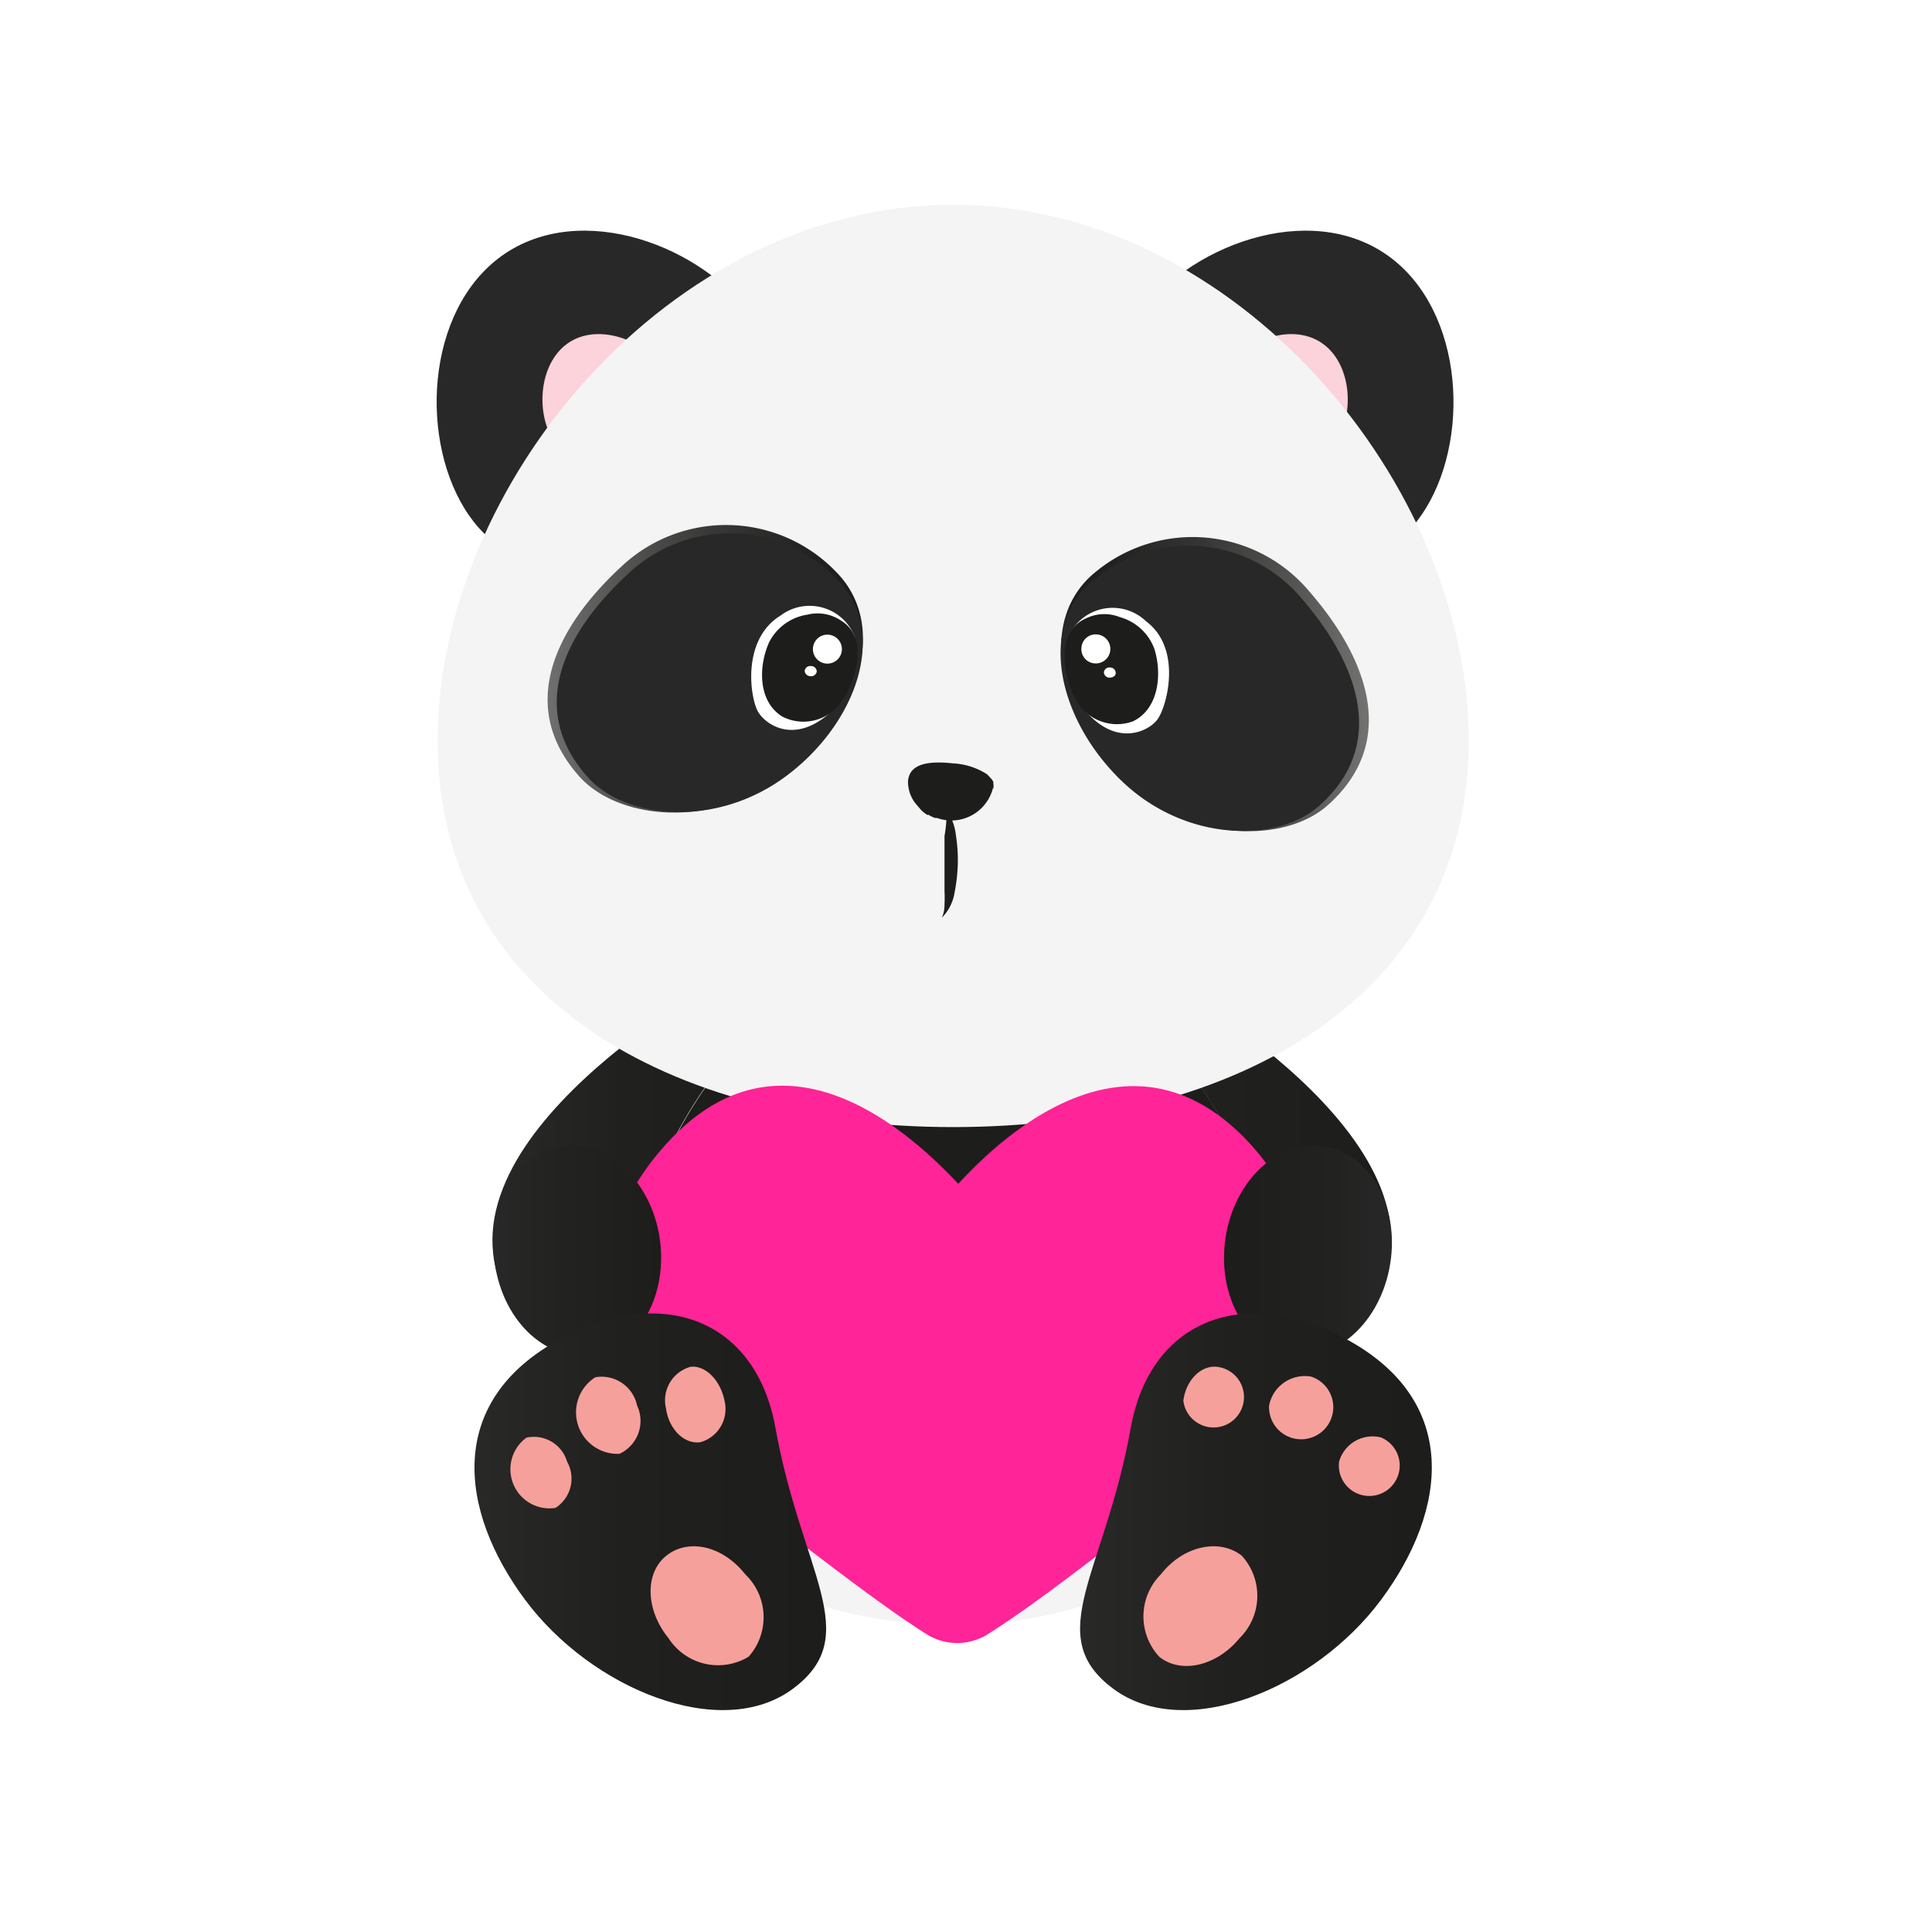 <svg id="Livello_1" data-name="Livello 1" xmlns="http://www.w3.org/2000/svg" xmlns:xlink="http://www.w3.org/1999/xlink" viewBox="0 0 80 80"><defs><style>.cls-1{mask:url(#mask);filter:url(#luminosity-noclip-3);}.cls-2,.cls-4{mix-blend-mode:multiply;}.cls-2{fill:url(#ÅÂÁ_Ï_ÌÌ_È_ËÂÌÚ_5);}.cls-3{mask:url(#mask-2);filter:url(#luminosity-noclip-4);}.cls-4{fill:url(#ÅÂÁ_Ï_ÌÌ_È_ËÂÌÚ_5-2);}.cls-5{fill:none;}.cls-18,.cls-6{fill:#282828;}.cls-7{fill:#fcd2db;}.cls-8{fill:url(#Sfumatura_senza_nome_2);}.cls-9{fill:url(#Sfumatura_senza_nome_2-2);}.cls-10{fill:#f4f4f4;}.cls-11{fill:url(#Sfumatura_senza_nome_5);}.cls-12{mask:url(#mask-3);}.cls-13,.cls-15{opacity:0.62;}.cls-13{fill:url(#Sfumatura_senza_nome_899);}.cls-14{mask:url(#mask-4);}.cls-15{fill:url(#Sfumatura_senza_nome_899-2);}.cls-16{fill:#1d1d1b;}.cls-17,.cls-18,.cls-20{fill-rule:evenodd;}.cls-17{fill:url(#Sfumatura_senza_nome_1244);}.cls-19{fill:#fff;}.cls-20{fill:url(#Sfumatura_senza_nome_1249);}.cls-21{fill:#ff2497;}.cls-22{fill:url(#Sfumatura_senza_nome_4);}.cls-23{fill:url(#Sfumatura_senza_nome_3);}.cls-24{fill:url(#Sfumatura_senza_nome_2-3);}.cls-25{fill:#f6a09c;}.cls-26{fill:url(#Sfumatura_senza_nome_2-4);}.cls-27{filter:url(#luminosity-noclip-2);}.cls-28{filter:url(#luminosity-noclip);}</style><filter id="luminosity-noclip" x="20.97" y="-8419" width="6.31" height="32766" filterUnits="userSpaceOnUse" color-interpolation-filters="sRGB"><feFlood flood-color="#fff" result="bg"/><feBlend in="SourceGraphic" in2="bg"/></filter><mask id="mask" x="20.97" y="-8419" width="6.31" height="32766" maskUnits="userSpaceOnUse"><g class="cls-28"/></mask><radialGradient id="ÅÂÁ_Ï_ÌÌ_È_ËÂÌÚ_5" cx="-15921.92" cy="91303.9" r="7.05" gradientTransform="matrix(-0.4, -0.21, -0.21, 0.4, 12828.16, -39409.1)" gradientUnits="userSpaceOnUse"><stop offset="0" stop-color="#fff"/><stop offset="0.09" stop-color="#f4f4f4"/><stop offset="0.24" stop-color="#d7d7d7"/><stop offset="0.44" stop-color="#a7a7a7"/><stop offset="0.67" stop-color="#656565"/><stop offset="0.94" stop-color="#121212"/><stop offset="1"/></radialGradient><filter id="luminosity-noclip-2" x="50.9" y="-8419" width="6.31" height="32766" filterUnits="userSpaceOnUse" color-interpolation-filters="sRGB"><feFlood flood-color="#fff" result="bg"/><feBlend in="SourceGraphic" in2="bg"/></filter><mask id="mask-2" x="50.9" y="-8419" width="6.31" height="32766" maskUnits="userSpaceOnUse"><g class="cls-27"/></mask><radialGradient id="ÅÂÁ_Ï_ÌÌ_È_ËÂÌÚ_5-2" cx="-15982.69" cy="91275.74" r="7.05" xlink:href="#ÅÂÁ_Ï_ÌÌ_È_ËÂÌÚ_5"/><linearGradient id="Sfumatura_senza_nome_2" x1="44.98" y1="48.12" x2="57.62" y2="48.12" gradientUnits="userSpaceOnUse"><stop offset="0" stop-color="#282828"/><stop offset="0.02" stop-color="#282827"/><stop offset="0.43" stop-color="#20201e"/><stop offset="0.98" stop-color="#1d1d1b"/></linearGradient><linearGradient id="Sfumatura_senza_nome_2-2" x1="20.44" y1="48.12" x2="33.07" y2="48.12" xlink:href="#Sfumatura_senza_nome_2"/><linearGradient id="Sfumatura_senza_nome_5" x1="39.47" y1="53.5" x2="39.47" y2="38.91" gradientUnits="userSpaceOnUse"><stop offset="0" stop-color="#282828"/><stop offset="0.01" stop-color="#242424"/><stop offset="0.05" stop-color="#1f1f1d"/><stop offset="0.14" stop-color="#1d1d1b"/></linearGradient><filter id="luminosity-noclip-3" x="20.97" y="29.3" width="6.31" height="6.31" filterUnits="userSpaceOnUse" color-interpolation-filters="sRGB"><feFlood flood-color="#fff" result="bg"/><feBlend in="SourceGraphic" in2="bg"/></filter><mask id="mask-3" x="20.97" y="29.3" width="6.31" height="6.31" maskUnits="userSpaceOnUse"><g class="cls-1"><path class="cls-2" d="M26.91,33.93a3.15,3.15,0,1,1-1.31-4.26A3.15,3.15,0,0,1,26.91,33.93Z"/></g></mask><radialGradient id="Sfumatura_senza_nome_899" cx="-15921.92" cy="91303.9" r="7.05" gradientTransform="matrix(-0.4, -0.21, -0.21, 0.4, 12828.16, -39409.1)" gradientUnits="userSpaceOnUse"><stop offset="0" stop-color="#f39daa"/><stop offset="0.56" stop-color="#f39faa"/><stop offset="0.83" stop-color="#f4a7a8"/><stop offset="1" stop-color="#f6b1a6"/></radialGradient><filter id="luminosity-noclip-4" x="50.9" y="30.88" width="6.31" height="6.31" filterUnits="userSpaceOnUse" color-interpolation-filters="sRGB"><feFlood flood-color="#fff" result="bg"/><feBlend in="SourceGraphic" in2="bg"/></filter><mask id="mask-4" x="50.9" y="30.88" width="6.31" height="6.31" maskUnits="userSpaceOnUse"><g class="cls-3"><path class="cls-4" d="M56.84,35.5a3.16,3.16,0,1,1-1.31-4.26A3.16,3.16,0,0,1,56.84,35.5Z"/></g></mask><radialGradient id="Sfumatura_senza_nome_899-2" cx="-15982.69" cy="91275.74" r="7.05" xlink:href="#Sfumatura_senza_nome_899"/><linearGradient id="Sfumatura_senza_nome_1244" x1="43.93" y1="28.33" x2="56.68" y2="28.33" gradientUnits="userSpaceOnUse"><stop offset="0.02" stop-color="#1d1d1b"/><stop offset="0.2" stop-color="#232321"/><stop offset="0.45" stop-color="#353534"/><stop offset="0.74" stop-color="#525251"/><stop offset="1" stop-color="#727271"/></linearGradient><linearGradient id="Sfumatura_senza_nome_1249" x1="22.66" y1="27.7" x2="35.73" y2="27.7" gradientUnits="userSpaceOnUse"><stop offset="0" stop-color="#706f6f"/><stop offset="0.2" stop-color="#585857"/><stop offset="0.52" stop-color="#383836"/><stop offset="0.8" stop-color="#242422"/><stop offset="0.98" stop-color="#1d1d1b"/></linearGradient><linearGradient id="Sfumatura_senza_nome_4" x1="50.68" y1="49.92" x2="57.64" y2="49.92" gradientTransform="translate(0.09 2.56) scale(1 0.99)" gradientUnits="userSpaceOnUse"><stop offset="0.02" stop-color="#1d1d1b"/><stop offset="0.64" stop-color="#222221"/><stop offset="1" stop-color="#282828"/></linearGradient><linearGradient id="Sfumatura_senza_nome_3" x1="20.36" y1="49.92" x2="27.33" y2="49.92" gradientTransform="translate(0.09 2.56) scale(1 0.99)" gradientUnits="userSpaceOnUse"><stop offset="0" stop-color="#282828"/><stop offset="0.32" stop-color="#232322"/><stop offset="0.98" stop-color="#1d1d1b"/></linearGradient><linearGradient id="Sfumatura_senza_nome_2-3" x1="44.73" y1="62.6" x2="59.29" y2="62.6" xlink:href="#Sfumatura_senza_nome_2"/><linearGradient id="Sfumatura_senza_nome_2-4" x1="19.65" y1="62.6" x2="34.21" y2="62.6" xlink:href="#Sfumatura_senza_nome_2"/></defs><rect class="cls-5" x="8.28" y="8.48" width="62.33" height="62.33" transform="translate(79.09 0.2) rotate(90)"/><path class="cls-6" d="M46.81,13.55c-1.94,3.14,0,6.17,3.36,8.23s6.94,2.42,8.87-.73,1.5-8.6-1.88-10.67S48.74,10.4,46.81,13.55Z"/><path class="cls-7" d="M50.71,15.35c-.73,1.2,0,2.35,1.28,3.14s2.64.91,3.38-.28.57-3.27-.72-4.06S51.45,14.16,50.71,15.35Z"/><path class="cls-8" d="M48,40.48s12.48,6.75,9,13.26c-3.65,6.79-10.88-5.46-12-9.23Z"/><path class="cls-9" d="M30,40.48s-12.47,6.75-9,13.26c3.65,6.79,10.88-5.46,12-9.23Z"/><path class="cls-10" d="M53.11,55.38c0,7.84-6.11,11.89-13.64,11.89s-13.65-4-13.65-11.89,6.11-16.47,13.65-16.47S53.11,47.55,53.11,55.38Z"/><path class="cls-11" d="M39.47,49.49c5.67,0,10.65,1.74,13.53,4-.87-7.28-6.6-14.59-13.53-14.59S26.81,46.22,25.94,53.5C28.81,51.23,33.8,49.49,39.47,49.49Z"/><path class="cls-6" d="M31.46,13.55c1.93,3.14,0,6.17-3.36,8.23s-6.94,2.42-8.87-.73-1.51-8.6,1.87-10.67S29.53,10.4,31.46,13.55Z"/><path class="cls-7" d="M27.55,15.35c.74,1.2,0,2.35-1.28,3.14s-2.63.91-3.37-.28-.57-3.27.71-4.06S26.82,14.16,27.55,15.35Z"/><path class="cls-10" d="M18.12,30.67c0,10.54,9.56,16,21.35,16s21.35-5.47,21.35-16S51.26,8.48,39.47,8.48,18.12,20.12,18.12,30.67Z"/><g class="cls-12"><path class="cls-13" d="M26.91,33.93a3.15,3.15,0,1,1-1.31-4.26A3.15,3.15,0,0,1,26.91,33.93Z"/></g><g class="cls-14"><path class="cls-15" d="M56.84,35.5a3.16,3.16,0,1,1-1.31-4.26A3.16,3.16,0,0,1,56.84,35.5Z"/></g><path class="cls-16" d="M52.15,29Z"/><path class="cls-16" d="M41.13,32.67h0a.69.69,0,0,0,0-.25s0,0,0-.05A.56.56,0,0,0,41,32.2s0,0,0,0a.81.81,0,0,0-.16-.16h0a2.88,2.88,0,0,0-1.37-.43c-1-.11-1.8,0-1.87.72a1.45,1.45,0,0,0,.31.94h0l.23.27,0,0a1.69,1.69,0,0,0,.25.2l.06,0a1.13,1.13,0,0,0,.27.13l.08,0a1.62,1.62,0,0,0,.38.09h0a1.61,1.61,0,0,0,.44,0,1.78,1.78,0,0,0,1.5-1.34Z"/><path class="cls-16" d="M39.2,33.53a2.47,2.47,0,0,1,.39,1.11,6.57,6.57,0,0,1,.07,1.17A7.5,7.5,0,0,1,39.52,37,1.89,1.89,0,0,1,39,38a1.29,1.29,0,0,0,.11-.55,5.27,5.27,0,0,0,0-.56c0-.38,0-.76,0-1.14s0-.75,0-1.13A6.11,6.11,0,0,0,39.2,33.53Z"/><path class="cls-17" d="M45.37,23.68c-2.48,2-1.52,6,1.21,8.62s6.63,2.61,8.39,1.05c2.88-2.55,1.77-5.94-.72-8.82A6.31,6.31,0,0,0,45.37,23.68Z"/><path class="cls-18" d="M45.3,24c-2.4,1.93-1.47,5.85,1.18,8.37s6.43,2.52,8.14,1c2.79-2.47,1.71-5.77-.7-8.56A6.13,6.13,0,0,0,45.3,24Z"/><path class="cls-19" d="M44.3,26.24a2,2,0,0,1,3.16-.51c1.52,1.14.85,3.56.46,4.07s-1.76,1.17-3.09-.5Z"/><path class="cls-16" d="M46.36,25.55a2.13,2.13,0,0,1,1.44,1.32c.33,1.05.18,2.49-.89,3a1.93,1.93,0,0,1-2.41-1c-.27-.46-1-2.63.48-3.27A1.72,1.72,0,0,1,46.36,25.55Z"/><path class="cls-19" d="M45.71,27.83a.23.23,0,0,0,.23.23c.14,0,.26-.07.26-.19a.23.23,0,0,0-.23-.23A.23.23,0,0,0,45.71,27.83Z"/><path class="cls-19" d="M44.78,26.82a.59.59,0,0,0,.55.65.6.6,0,1,0,.09-1.2A.59.59,0,0,0,44.78,26.82Z"/><path class="cls-20" d="M34.65,23.71c2.22,2.29.8,6.18-2.22,8.42s-6.89,1.79-8.46,0c-2.55-2.88-1-6.12,1.76-8.67A6.32,6.32,0,0,1,34.65,23.71Z"/><path class="cls-18" d="M34.67,24c2.16,2.21.78,6-2.15,8.16s-6.68,1.74-8.2,0c-2.48-2.79-1-5.93,1.7-8.41A6.12,6.12,0,0,1,34.67,24Z"/><path class="cls-19" d="M35.4,26.39a2,2,0,0,0-3.08-.9c-1.63,1-1.26,3.44-.92,4s1.6,1.38,3.12-.12Z"/><path class="cls-16" d="M33.44,25.45a2.14,2.14,0,0,0-1.59,1.14c-.45,1-.47,2.45.54,3.08a1.91,1.91,0,0,0,2.5-.69c.33-.42,1.27-2.49-.09-3.3A1.74,1.74,0,0,0,33.44,25.45Z"/><path class="cls-19" d="M33.82,27.8a.23.23,0,0,1-.26.2.24.24,0,0,1-.24-.22.23.23,0,0,1,.26-.2A.23.23,0,0,1,33.82,27.8Z"/><path class="cls-19" d="M34.86,26.91a.6.6,0,1,1-.57-.63A.6.6,0,0,1,34.86,26.91Z"/><path class="cls-21" d="M47.75,62.67c-2,1.46-4.69,3.64-6.85,5a2.38,2.38,0,0,1-2.53,0c-2.15-1.36-4.86-3.54-6.85-5-2.88-2.13-10-8.77-3.84-15.4,4.64-5,9.71-.7,12,1.75,2.25-2.45,7.32-6.71,12-1.75C57.8,53.9,50.64,60.54,47.75,62.67Z"/><path class="cls-22" d="M50.79,51c-.47,2.38.65,4.65,2.51,5.07s3.76-1.16,4.23-3.54S56.87,47.92,55,47.5,51.26,48.66,50.79,51Z"/><path class="cls-23" d="M27.27,51c.47,2.38-.66,4.65-2.52,5.07S21,55,20.53,52.57s.65-4.65,2.51-5.07S26.8,48.66,27.27,51Z"/><path class="cls-24" d="M46.82,59.13c-1.07,6-3.7,8.59-.72,10.8s8.35,0,11.09-3.69S60.51,58,55.71,55.43C51.55,53.2,47.64,54.6,46.82,59.13Z"/><path class="cls-25" d="M48.07,65.19A2.46,2.46,0,0,0,48,68.6c.9.73,2.38.39,3.33-.77a2.46,2.46,0,0,0,.09-3.41C50.5,63.69,49,64,48.07,65.19Z"/><path class="cls-25" d="M52.55,58.2A1.33,1.33,0,1,0,54.28,57,1.51,1.51,0,0,0,52.55,58.2Z"/><path class="cls-25" d="M55.45,60.52a1.26,1.26,0,1,0,1.73-1A1.44,1.44,0,0,0,55.45,60.52Z"/><path class="cls-25" d="M49,58a1.26,1.26,0,1,0,1.42-1.4C49.74,56.51,49.11,57.14,49,58Z"/><path class="cls-26" d="M32.11,59.13c1.08,6,3.7,8.59.72,10.8s-8.35,0-11.09-3.69S18.43,58,23.23,55.43C27.39,53.2,31.3,54.6,32.11,59.13Z"/><path class="cls-25" d="M30.86,65.19A2.46,2.46,0,0,1,31,68.6a2.44,2.44,0,0,1-3.32-.77c-.94-1.15-1-2.68-.09-3.41S29.92,64,30.86,65.19Z"/><path class="cls-25" d="M26.38,58.2a1.5,1.5,0,0,1-.73,2,1.72,1.72,0,0,1-1-3.17A1.5,1.5,0,0,1,26.38,58.2Z"/><path class="cls-25" d="M23.48,60.52A1.44,1.44,0,0,1,23,62.44a1.62,1.62,0,0,1-1.2-2.91A1.43,1.43,0,0,1,23.48,60.52Z"/><path class="cls-25" d="M30,58a1.43,1.43,0,0,1-1,1.72c-.67.09-1.3-.54-1.42-1.39a1.44,1.44,0,0,1,1-1.73C29.19,56.51,29.83,57.14,30,58Z"/></svg>